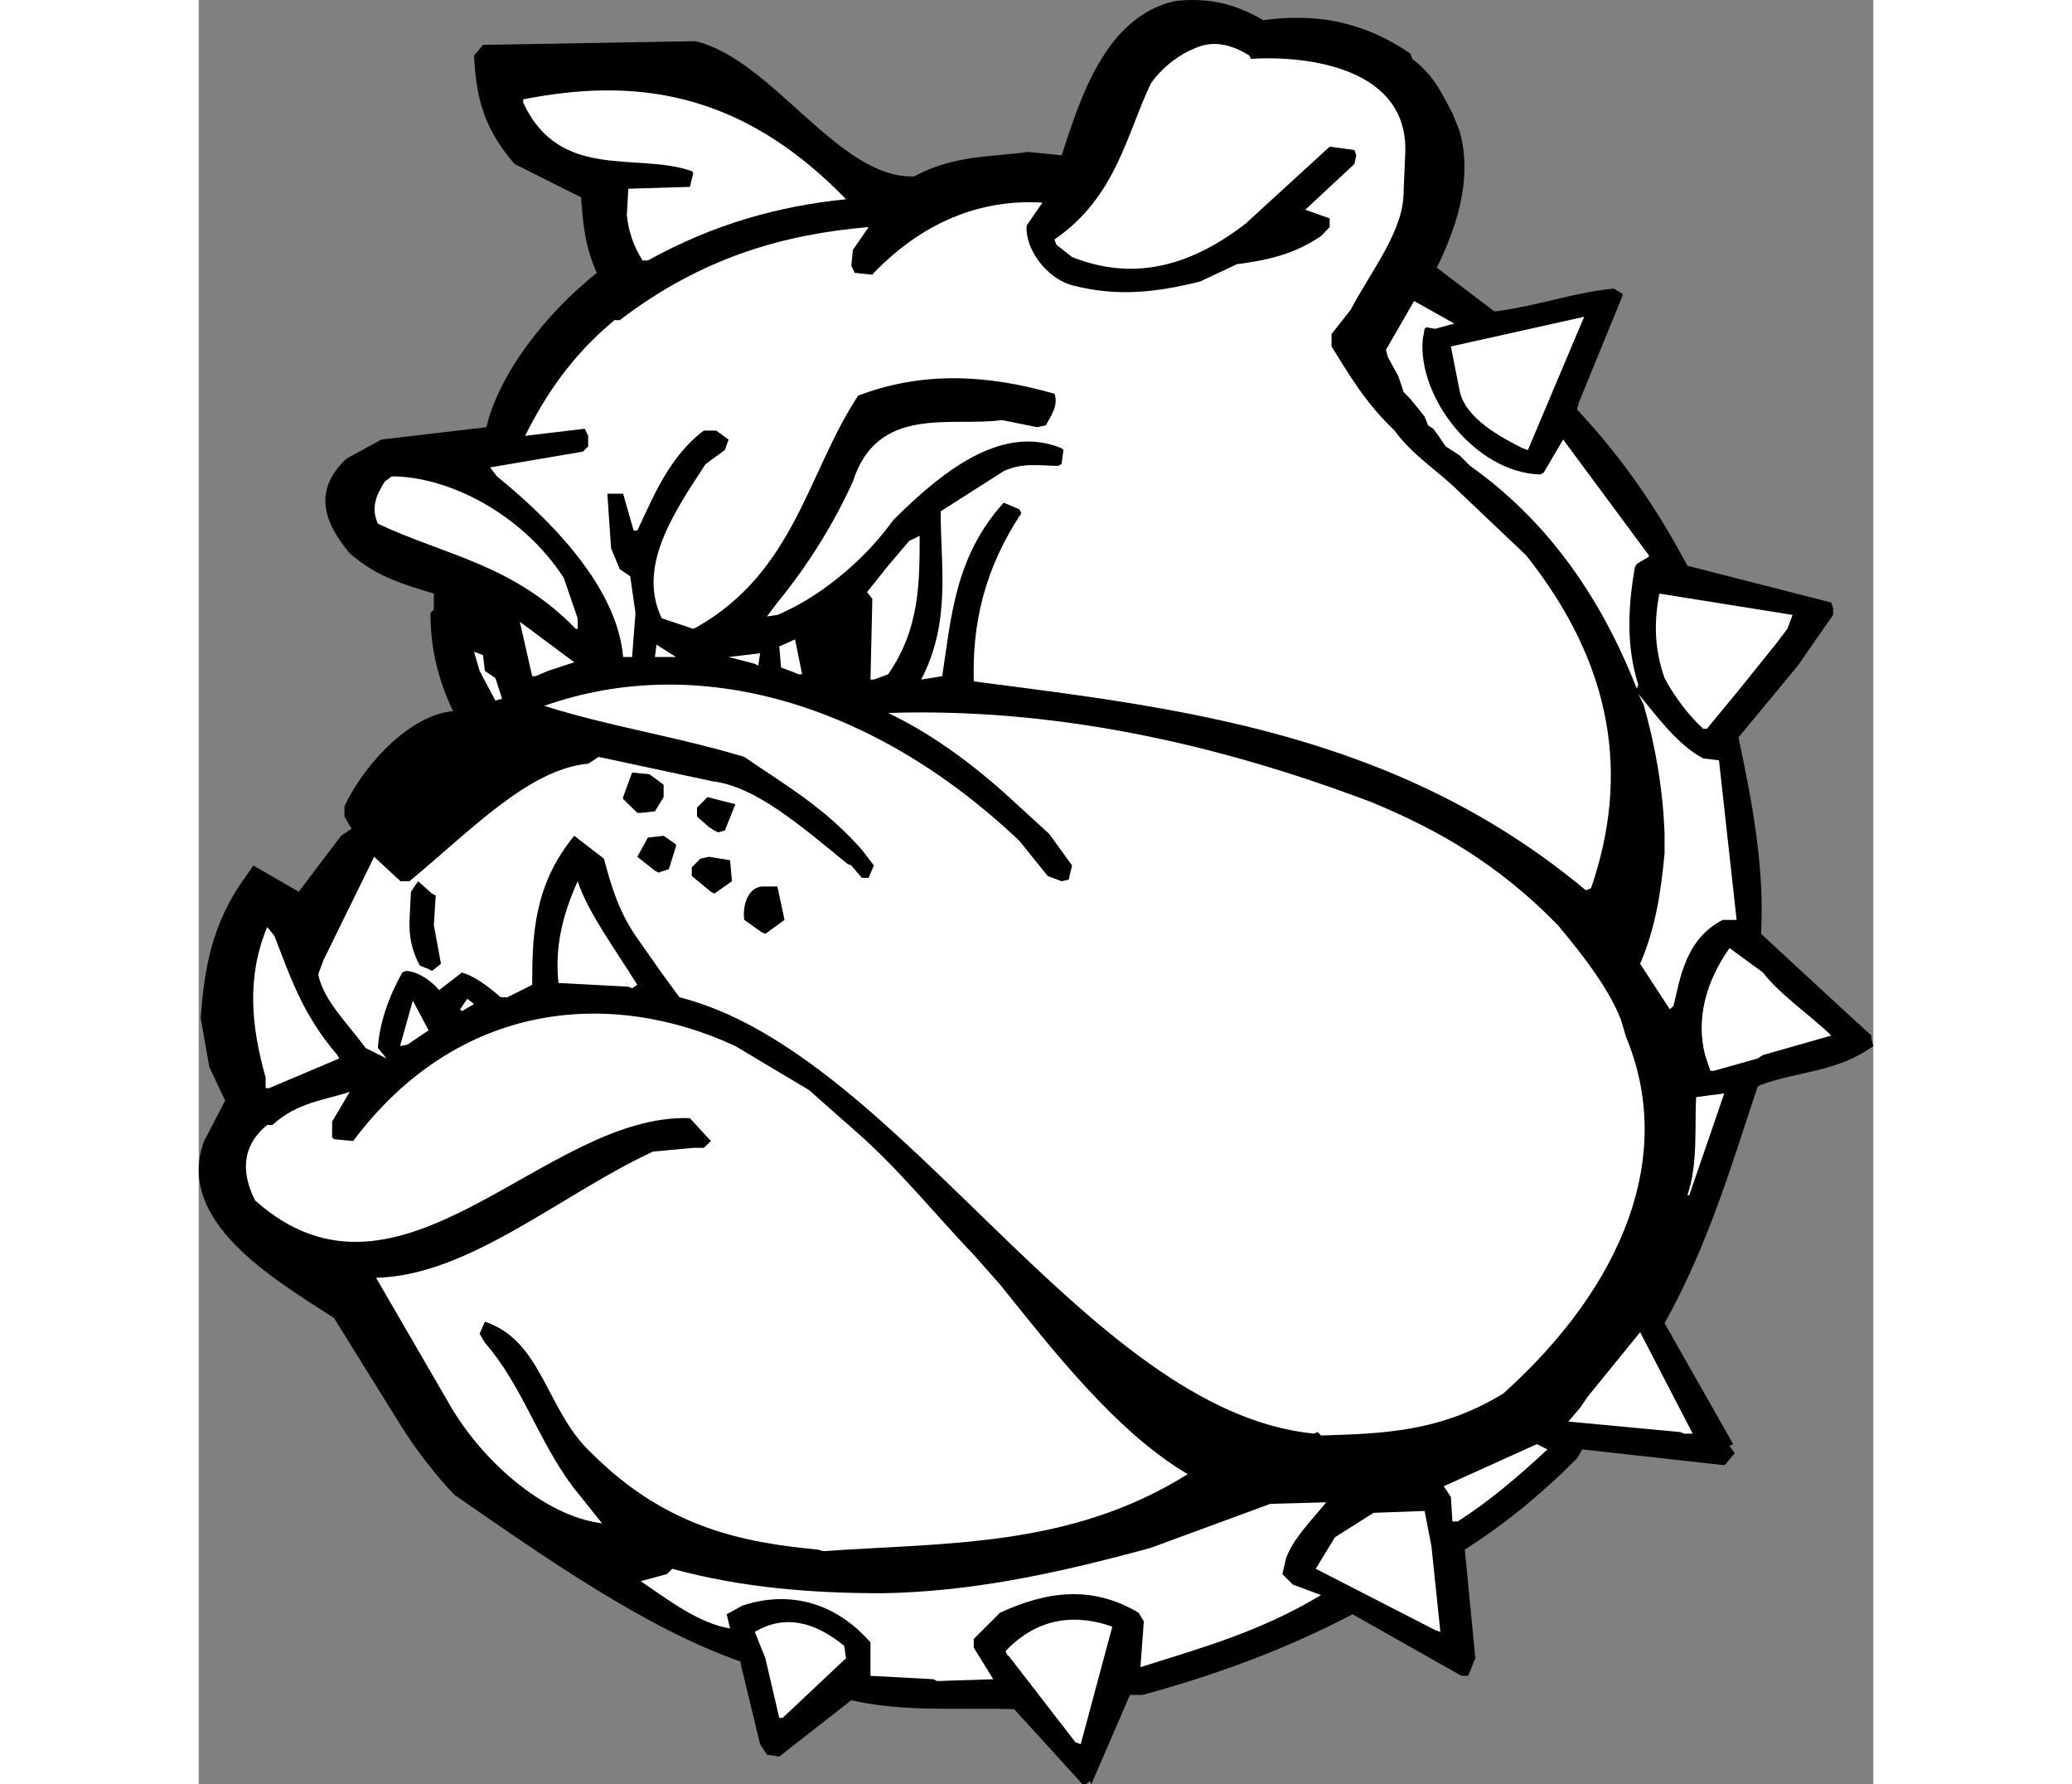 <?xml version="1.0" encoding="UTF-8"?>
<!DOCTYPE svg PUBLIC "-//W3C//DTD SVG 1.1//EN" "http://www.w3.org/Graphics/SVG/1.1/DTD/svg11.dtd">
<!-- Creator: CorelDRAW -->
<svg xmlns="http://www.w3.org/2000/svg" xml:space="preserve" width="7.848in" height="6.757in" version="1.1" style="shape-rendering:geometricPrecision; text-rendering:geometricPrecision; image-rendering:optimizeQuality; fill-rule:evenodd; clip-rule:evenodd"
viewBox="0 0 7847.73 8360.34"
 xmlns:xlink="http://www.w3.org/1999/xlink"
 xmlns:xodm="http://www.corel.com/coreldraw/odm/2003">
 <rect x="0" y="0" width="7847.73" height="8360.34" fill="#808080" stroke="none"/>
 <defs>
  <style type="text/css">
   <![CDATA[
    .fil0 {fill:black}
    .fil1 {fill:white}
   ]]>
  </style>
 </defs>
 <g id="Layer_x0020_1">
  <g id="_2008639933776">
   <path class="fil0" d="M4158.22 8360.34l-15.94 0 -320.26 -352.14 0 0c-246.35,-8.69 -510.1,15.94 -763.7,-42.02l0 0 -337.65 263.74 -57.97 -8.69 -31.88 -49.27 -91.29 -378.22 0 0c0,-8.7 0,-8.7 0,-8.7 -443.44,-155.06 -911.52,-484.01 -1339.01,-779.64 -89.84,-91.29 -188.38,-221.72 -255.04,-328.96l0 0 -311.57 -501.4 0 0c-279.68,-181.14 -747.75,-452.13 -608.64,-828.91l0 0 98.54 -189.84 -73.91 -156.51 -7.24 -40.57 -33.33 -188.39 0 0c15.94,-221.72 49.27,-444.89 213.03,-666.6l0 0 33.33 -49.27 213.02 123.17 198.53 -262.29 49.27 -33.33 -33.33 -56.52 0 -49.27 0 0c98.55,-205.78 311.57,-427.5 508.65,-444.89 -73.91,-155.06 -105.78,-302.87 -105.78,-459.37l0 0 15.94 -17.4 0 -73.9 0 0c-131.87,-40.58 -262.29,-73.91 -394.17,-188.39 -123.18,-147.82 -172.45,-295.63 -15.94,-443.44l0 0 163.76 -89.85 492.7 -57.96 0 0c57.96,-246.36 270.99,-526.04 517.34,-723.12 -56.51,-123.18 -65.21,-239.11 -73.91,-353.6l0 0 -311.56 -156.5 0 0c-156.51,-179.69 -181.14,-336.2 -189.84,-508.65l0 0 42.03 -49.27 994.11 -17.39 0 0c360.84,82.6 673.86,649.22 1027.44,633.27 179.69,-98.54 352.14,-89.85 533.28,-114.48l0 0 156.5 15.94 0 0c82.6,-246.36 197.09,-649.22 533.29,-723.12 149.26,-15.94 272.44,8.69 411.55,89.85 237.66,-31.88 460.83,0 689.79,156.5l0 0 8.7 24.63 0 0c107.24,82.6 139.12,165.2 188.39,255.05l0 0 33.33 82.6 0 0c57.96,204.33 0,418.8 -98.54,624.58 -8.7,15.94 -8.7,15.94 -8.7,15.94l0 0 270.99 205.78 0 0c198.53,-24.63 378.22,-91.29 559.37,-107.23l0 0 40.58 24.63 0 0c0,8.7 0,8.7 0,8.7l0 0 -204.33 499.95 -8.69 33.33 0 0c230.41,246.35 385.47,485.46 517.34,731.82l0 0 673.85 172.45 8.7 24.63 0 33.33 -165.2 237.66 -278.24 336.2 0 0c65.21,304.32 123.18,617.34 105.78,920.2l0 0 418.81 386.92 98.54 89.85 0 0c0,17.39 0,17.39 0,17.39l0 0 8.7 31.88 0 0c-172.45,123.17 -344.9,115.93 -526.04,181.14 -15.94,8.7 -15.94,8.7 -15.94,8.7 -123.18,369.53 -230.42,739.06 -436.19,1108.59l0 0 321.7 566.62 -17.39 8.7 24.63 33.33 -40.57 49.27 0 0c-8.7,7.24 -8.7,7.24 -8.7,7.24l0 0 -665.16 -73.9 -24.63 42.02 0 0c-181.14,181.14 -344.89,311.57 -526.04,427.5l0 0 49.27 508.65 -33.33 82.6 -31.88 0 -510.1 -288.38 0 0c-328.96,172.45 -656.46,288.38 -985.42,378.22l0 0 -57.96 0 -181.14 418.81 -7.24 -15.94 -17.39 15.94z"/>
   <path class="fil1" d="M4108.94 8163.25l-311.56 -402.86 0 0c-8.7,-7.25 -8.7,-7.25 -8.7,-7.25 -7.24,-17.39 -7.24,-17.39 -7.24,-17.39 155.06,-163.75 336.2,-172.45 499.95,-114.48l0 0 -147.81 550.68 -24.63 -8.7z"/>
   <path class="fil1" d="M2720.67 8048.77l-65.22 -279.69 -49.27 -123.17 0 0c139.12,-82.6 278.24,-49.27 418.81,65.21l0 0 8.7 57.96 -297.08 279.69 -15.94 0z"/>
   <path class="fil1" d="M3443.79 7867.63l-295.63 -15.94 0 -156.51 0 0c-181.14,-205.78 -402.86,-237.65 -599.94,-172.45l0 0 -73.91 40.58 15.94 66.66 0 0c-147.81,-24.63 -286.93,-131.87 -418.81,-221.72l0 0 123.18 -33.33 24.64 -24.63 0 0c328.95,89.84 657.91,114.48 986.86,114.48 410.11,-7.24 797.02,-89.85 1198.44,-197.09l0 0 57.96 -15.94 559.37 -205.78 262.29 -7.24 0 0c-73.91,89.85 -156.5,172.45 -188.39,262.29l0 0 -17.39 73.91 49.27 49.27 131.87 49.27 0 0c-286.93,172.45 -557.92,246.35 -846.3,337.65l0 0 15.94 -214.47 -24.63 -40.58 0 0c-221.72,-131.87 -434.75,-98.54 -649.22,0l0 0 -123.17 123.18 0 40.57 91.29 147.82 -263.74 8.69 -15.94 -8.69z"/>
   <polygon class="fil1" points="5794.3,7637.21 5234.92,7350.29 5324.78,7202.47 5505.91,7087.99 5745.02,7079.29 5776.91,7243.05 5818.93,7645.91 "/>
   <path class="fil1" d="M2901.81 7260.44c-344.89,-33.33 -707.18,-98.54 -1060.77,-452.13 -213.03,-197.09 -228.96,-526.04 -499.96,-615.88l0 0 -24.63 56.51 24.63 42.02 0 0c172.45,197.09 246.36,450.69 410.11,672.4l0 0 139.12 173.91 0 0c-270.99,-33.33 -573.86,-297.08 -730.37,-584.01l0 0 -328.95 -566.62 0 0c434.74,-8.7 870.93,-394.17 1298.43,-591.24l0 0 188.39 -17.4 49.27 0 33.33 -31.88 -98.54 -107.24 0 0c-682.55,-24.63 -1356.39,994.11 -2037.49,385.47 -57.96,-114.49 -73.91,-246.36 56.52,-353.6l0 0 24.63 0 0 0c115.93,-105.78 239.11,-114.48 362.29,-155.06l0 0 -82.6 139.12 0 73.91 0 0c8.7,8.69 8.7,8.69 8.7,8.69l0 0 89.85 8.7 0 0c492.7,-657.91 1208.58,-715.88 1791.13,-444.88l0 0 344.9 205.78 223.17 197.08 0 0c197.09,172.45 369.53,386.92 549.23,575.32l0 0 123.17 139.12 0 0c239.11,297.07 543.42,691.24 879.63,888.32 -550.67,344.89 -1133.22,320.26 -1708.53,360.83l0 0 -24.64 -7.24z"/>
   <path class="fil1" d="M5875.45 7128.57l-7.24 -114.48 -33.33 -50.73 436.19 -197.08 49.27 24.64 0 0c-140.56,131.87 -279.68,247.8 -420.25,337.65l0 0 -24.63 0z"/>
   <path class="fil1" d="M5226.23 6717.01c-1068.01,-105.78 -1938.95,-1782.44 -2973.63,-2044.73l0 0 -89.86 -123.18 -115.93 -165.2 0 0c-82.6,-123.18 -114.48,-237.66 -147.81,-360.83l0 0 -139.12 -107.24 0 0c-189.84,230.41 -197.09,468.07 -197.09,698.48l0 0 -115.93 57.97 -31.88 0 0 0c-66.66,-57.97 -124.63,-98.55 -181.14,-115.93l0 0 -107.24 82.6 0 0c-40.57,-49.27 -107.23,-89.85 -156.5,-89.85 -15.94,7.24 -15.94,7.24 -15.94,7.24 -65.21,115.93 -107.24,239.11 -114.48,353.59l0 0 40.58 49.27 -98.54 -49.27 0 0c-82.6,-114.48 -197.09,-221.72 -221.72,-344.9l0 0 24.63 -66.66 237.66 -484 123.18 114.47 42.02 0 0 0c278.24,-228.96 557.92,-526.04 837.6,-550.68l0 0 49.27 -31.88 534.73 114.48 0 0c204.32,24.63 418.8,214.47 631.83,386.92 17.39,7.24 17.39,7.24 17.39,7.24l0 0 49.27 57.96 31.88 0 24.63 -57.96 -56.51 -73.9 0 0c-181.14,-204.33 -362.29,-304.32 -550.68,-434.75 -328.96,-98.54 -624.58,-140.57 -937.6,-239.11 715.88,-253.6 1544.78,-15.94 2227.33,633.27l0 0 131.87 163.76 65.21 24.63 33.33 -7.24 15.94 -66.66 -107.24 -147.81 -188.38 -172.45 0 0c-189.84,-172.45 -378.23,-304.32 -566.62,-394.17 755,-24.63 1511.45,131.87 2267.9,418.81 295.63,123.17 582.56,279.68 870.93,575.3 123.18,147.81 237.66,295.63 295.63,443.44l0 0 24.63 82.6 0 0c228.96,550.68 -8.69,1157.87 -575.3,1667.96 -295.63,181.14 -566.62,188.39 -855,197.09l0 0 -15.94 -15.94 -17.39 7.24z"/>
   <polygon class="fil1" points="6943.47,6709.76 6418.88,6660.5 6475.39,6593.83 6508.72,6544.56 6755.08,6241.69 7001.43,6717.01 6960.86,6717.01 "/>
   <path class="fil1" d="M6976.8 5599.72c49.27,-147.81 33.32,-304.32 40.58,-459.37l0 0 131.87 -17.39 -163.76 476.76 -8.69 0z"/>
   <path class="fil1" d="M313.65 5098.32l0 -49.27 0 0c-66.66,-237.65 -91.29,-468.07 7.24,-705.73l0 0 33.33 40.58 0 0c73.91,189.83 131.87,369.52 295.62,559.37 8.7,15.94 8.7,15.94 8.7,15.94l0 0 -328.95 139.12 -15.94 0z"/>
   <path class="fil1" d="M7084.03 5017.17l-24.64 -73.91 0 0c-42.02,-165.2 0,-337.65 114.48,-501.4l0 0 156.51 114.48 0 0c82.6,107.24 230.42,205.78 320.26,295.63l0 0 -320.26 91.29 -24.63 15.94 -205.78 57.96 -15.94 0z"/>
   <polygon class="fil1" points="945.47,4893.99 1003.44,4688.21 1077.34,4827.33 978.8,4893.99 945.47,4901.24 "/>
   <polygon class="fil1" points="1225.16,4728.79 1258.49,4679.52 1290.37,4704.15 1233.85,4737.48 "/>
   <path class="fil1" d="M6894.19 4728.79l-139.12 -213.02 0 0c73.91,-172.45 98.54,-344.89 114.48,-517.34l0 0 0 -49.27 0 -42.03 0 0c-7.24,-204.33 -40.58,-402.86 -98.54,-607.19l0 0 -24.64 -49.27 0 0c82.6,98.55 181.14,237.66 304.32,302.87l0 0 73.91 8.7 82.6 747.75 -65.21 0 0 0c-173.9,89.85 -198.53,270.99 -230.42,402.86l0 0 -17.39 15.94z"/>
   <path class="fil1" d="M2013.49 4623l-327.5 -17.39 0 0c-17.39,-163.76 15.94,-311.57 89.85,-476.77 49.27,147.81 172.45,313.01 279.68,485.46l0 0 -24.63 15.94 -17.4 -7.24z"/>
   <path class="fil0" d="M1077.34 4540.4l-40.58 -15.94 0 0c-42.02,-75.35 -49.27,-140.56 -49.27,-205.78l0 0 7.25 -140.57 33.32 -49.27 65.21 57.96 0 0c17.4,8.7 17.4,8.7 17.4,8.7l0 0 -8.7 139.12 33.33 181.14 -42.03 33.33 -15.94 -8.7z"/>
   <path class="fil0" d="M2638.07 4367.95l-81.15 -57.97 0 0c-8.7,-49.27 7.24,-147.81 81.15,-156.5l0 0 73.91 0 33.33 156.5 -89.85 65.22 -17.39 -7.24z"/>
   <polygon class="fil0" points="2400.41,4178.11 2310.57,4104.21 2310.57,4063.63 2351.14,4023.06 2391.72,4014.37 2490.26,4030.3 2498.95,4128.84 2416.35,4186.81 "/>
   <path class="fil1" d="M6500.03 4170.87c-886.88,-740.51 -1914.31,-854.99 -2867.85,-978.17 -7.25,-270.99 49.27,-526.04 223.17,-788.34 -8.7,-17.39 -8.7,-17.39 -8.7,-17.39l0 0 -73.9 -31.88 0 0c-230.42,253.6 -246.36,541.98 -288.38,812.96l0 0 -98.55 15.94 0 0c140.57,-270.99 91.3,-526.04 91.3,-788.33l0 0 295.63 -188.39 0 0c89.84,-42.03 172.44,-24.64 255.04,-24.64 15.94,-8.69 15.94,-8.69 15.94,-8.69l0 0 8.7 -65.21 0 0c-8.7,-8.7 -8.7,-8.7 -8.7,-8.7 -262.29,-107.24 -526.03,73.91 -788.32,336.2 -147.81,205.78 -362.29,369.53 -543.43,444.88l0 0 -49.27 7.24 49.27 -65.21 0 0c147.81,-181.14 263.75,-369.53 353.59,-566.62 115.93,-362.28 460.83,-255.04 698.49,-288.37l0 0 165.2 33.33 40.57 -8.7 0 0c33.33,-57.96 57.97,-98.54 40.58,-147.81 -311.56,-89.85 -615.88,-107.24 -920.2,8.7 -237.65,360.83 -295.62,821.66 -755,1083.96 -17.39,8.69 -17.39,8.69 -17.39,8.69l0 0 -147.81 -49.27 0 0c-114.48,-239.11 49.27,-485.47 205.78,-723.12l0 0 89.85 -65.21 17.39 -49.27 -57.97 -42.02 -57.96 0 0 0c-163.75,123.17 -237.65,313.01 -311.56,468.07 -17.39,0 -17.39,0 -17.39,0l0 0 -49.27 -172.45 -73.91 0 17.39 255.05 40.58 98.54 49.27 33.33 24.63 172.45 -15.94 205.78 -42.03 0 0 0c-24.63,-297.07 -286.93,-599.95 -591.25,-846.3l0 0 -31.88 -42.02 434.74 -73.91 24.63 -24.64 0 -49.27 -15.94 -33.33 -279.68 33.33 0 0c98.53,-197.09 221.71,-378.23 418.8,-541.98l0 0 24.63 0 0 0c386.92,-295.63 772.39,-402.86 1166.56,-436.19l0 0 -73.91 107.24 -7.24 73.91 15.94 33.33 82.6 8.69 0 0c7.24,-8.69 7.24,-8.69 7.24,-8.69 255.05,-263.75 534.73,-344.9 789.78,-328.96l0 0 -73.91 107.24 0 0c-8.7,105.78 89.84,246.35 213.02,279.68 213.03,56.52 402.86,31.88 599.95,-17.39l0 0 172.45 -81.16 0 0c131.87,-17.39 262.29,-42.02 394.17,-131.86l0 0 40.58 -42.03 0 -40.58 -114.48 -40.58 230.42 -214.47 8.69 -40.58 -8.69 -24.64 -115.93 -15.94 -394.17 360.83 0 0c-278.24,214.47 -541.98,263.75 -812.97,156.5l0 0 -73.91 -57.96 -8.7 -24.63 0 0c288.38,-197.09 337.65,-492.7 452.14,-731.82 57.96,-81.15 140.57,-139.12 205.78,-163.75 89.85,-40.58 172.45,-15.94 255.05,33.32 7.24,15.94 7.24,15.94 7.24,15.94 263.75,-15.94 747.75,40.58 723.12,452.14l0 0 -7.24 172.45 0 0c0,181.14 -147.81,362.29 -247.81,550.68l0 0 -89.84 114.48 0 57.96 0 0c82.6,131.87 156.5,262.29 295.63,394.17 82.6,115.93 205.78,189.83 304.32,288.37l0 0 311.57 295.63 0 0c411.55,517.34 485.46,1034.69 304.32,1560.72l0 0 -24.63 8.7z"/>
   <path class="fil0" d="M2138.11 4079.58l-82.6 -65.21 49.27 -89.86 73.91 -8.69 57.97 40.58 0 0c0,8.7 0,8.7 0,8.7l0 0 -33.33 107.24 -49.27 15.94 -15.94 -8.69z"/>
   <polygon class="fil0" points="2416.35,3891.18 2391.72,3875.25 2335.2,3825.97 2335.2,3783.95 2384.46,3734.68 2514.89,3768.01 2465.62,3891.18 2433.74,3899.88 "/>
   <path class="fil0" d="M2055.52 3808.58l-66.66 -65.21 0 0c0,-8.7 0,-8.7 0,-8.7l0 0 42.03 -114.48 0 0c7.24,0 7.24,0 7.24,0l0 0 73.9 7.24 66.66 49.27 0 57.96 -40.58 66.66 -66.66 7.24 -15.94 0z"/>
   <path class="fil1" d="M7050.7 3414.42c-65.22,-57.97 -139.12,-156.5 -181.14,-237.66 -49.27,-140.56 -49.27,-263.75 -24.63,-395.61l0 0 624.58 99.99 -24.63 65.21 -49.27 65.22 -172.45 214.47 -155.06 188.39 -17.39 0z"/>
   <path class="fil1" d="M1390.36 3282.55l-73.91 -139.12 -26.09 -89.84 42.03 15.94 8.69 73.91 49.27 33.33 31.88 98.55 0 0c-7.24,0 -7.24,0 -7.24,0l0 0 -24.63 7.24z"/>
   <path class="fil1" d="M6739.14 3226.03c-131.87,-337.65 -362.29,-747.76 -781.09,-1043.39l0 0 -49.27 -49.27 -65.21 -42.03 -33.33 -49.27 -24.64 -33.33 -24.63 -15.94 -15.94 -40.58 -33.33 -42.03 -33.33 -40.58 -31.88 -33.32 -24.63 -73.91 -49.27 -89.85 -8.69 -33.33 131.87 -228.96 188.39 105.79 -89.85 24.63 -42.03 -7.25 0 0c-7.24,7.25 -7.24,7.25 -7.24,7.25l0 0 -8.69 49.27 0 0c-24.64,270.99 246.35,624.58 550.68,633.27 15.94,-8.69 15.94,-8.69 15.94,-8.69l0 0 91.29 -155.06 401.41 541.98 0 0c0,7.24 0,7.24 0,7.24l0 0 -56.52 33.33 0 0c-8.7,15.94 -8.7,15.94 -8.7,15.94 -33.33,189.83 -40.58,370.98 15.94,550.68l0 0 -7.24 17.39z"/>
   <path class="fil1" d="M3148.16 3184l8.7 -378.22 -24.63 -31.88 98.54 -123.18 98.55 -115.93 49.27 -24.63 0 0c0,221.72 0,436.19 -147.81,649.22l0 0 -66.66 24.63 -15.94 0z"/>
   <polygon class="fil1" points="1562.8,3168.06 1504.84,2913.01 1759.89,3102.85 1636.71,3143.43 1578.75,3168.06 "/>
   <polygon class="fil1" points="2794.58,3152.12 2729.36,3127.49 2720.67,3028.95 2794.58,2995.61 2827.9,3159.37 2810.51,3159.37 "/>
   <polygon class="fil1" points="2606.18,3110.1 2483.01,3078.22 2630.82,3060.83 2622.13,3118.79 "/>
   <polygon class="fil1" points="2138.11,3078.22 2145.36,3020.25 2236.66,3078.22 2154.05,3078.22 "/>
   <path class="fil1" d="M1767.13 2946.34c-295.63,-304.32 -615.88,-344.89 -927.45,-492.7 -33.33,-73.91 -8.69,-131.87 31.88,-197.09l0 0 33.33 -24.63 0 0c262.29,0 608.65,172.45 805.73,475.32l0 0 65.22 189.83 0 49.27 -8.7 0z"/>
   <path class="fil1" d="M6204.4 2100.05c-98.54,-49.27 -270.99,-140.57 -295.63,-270.99l0 0 -40.58 -205.78 624.58 -139.12 -263.75 624.58 -24.63 -8.7z"/>
   <path class="fil1" d="M2080.15 1220.41c-42.02,-65.21 -66.66,-139.12 -73.91,-213.02l0 0 7.24 -123.17 288.38 -8.7 15.94 -65.21 0 0c-7.24,-8.7 -7.24,-8.7 -7.24,-8.7 -255.05,-89.85 -617.34,49.27 -789.78,-320.27 0,-15.94 0,-15.94 0,-15.94 510.1,-99.99 1011.5,-49.27 1512.9,468.07 -313.01,31.88 -617.34,114.48 -928.91,286.93l0 0 -24.63 0z"/>
  </g>
 </g>
</svg>
